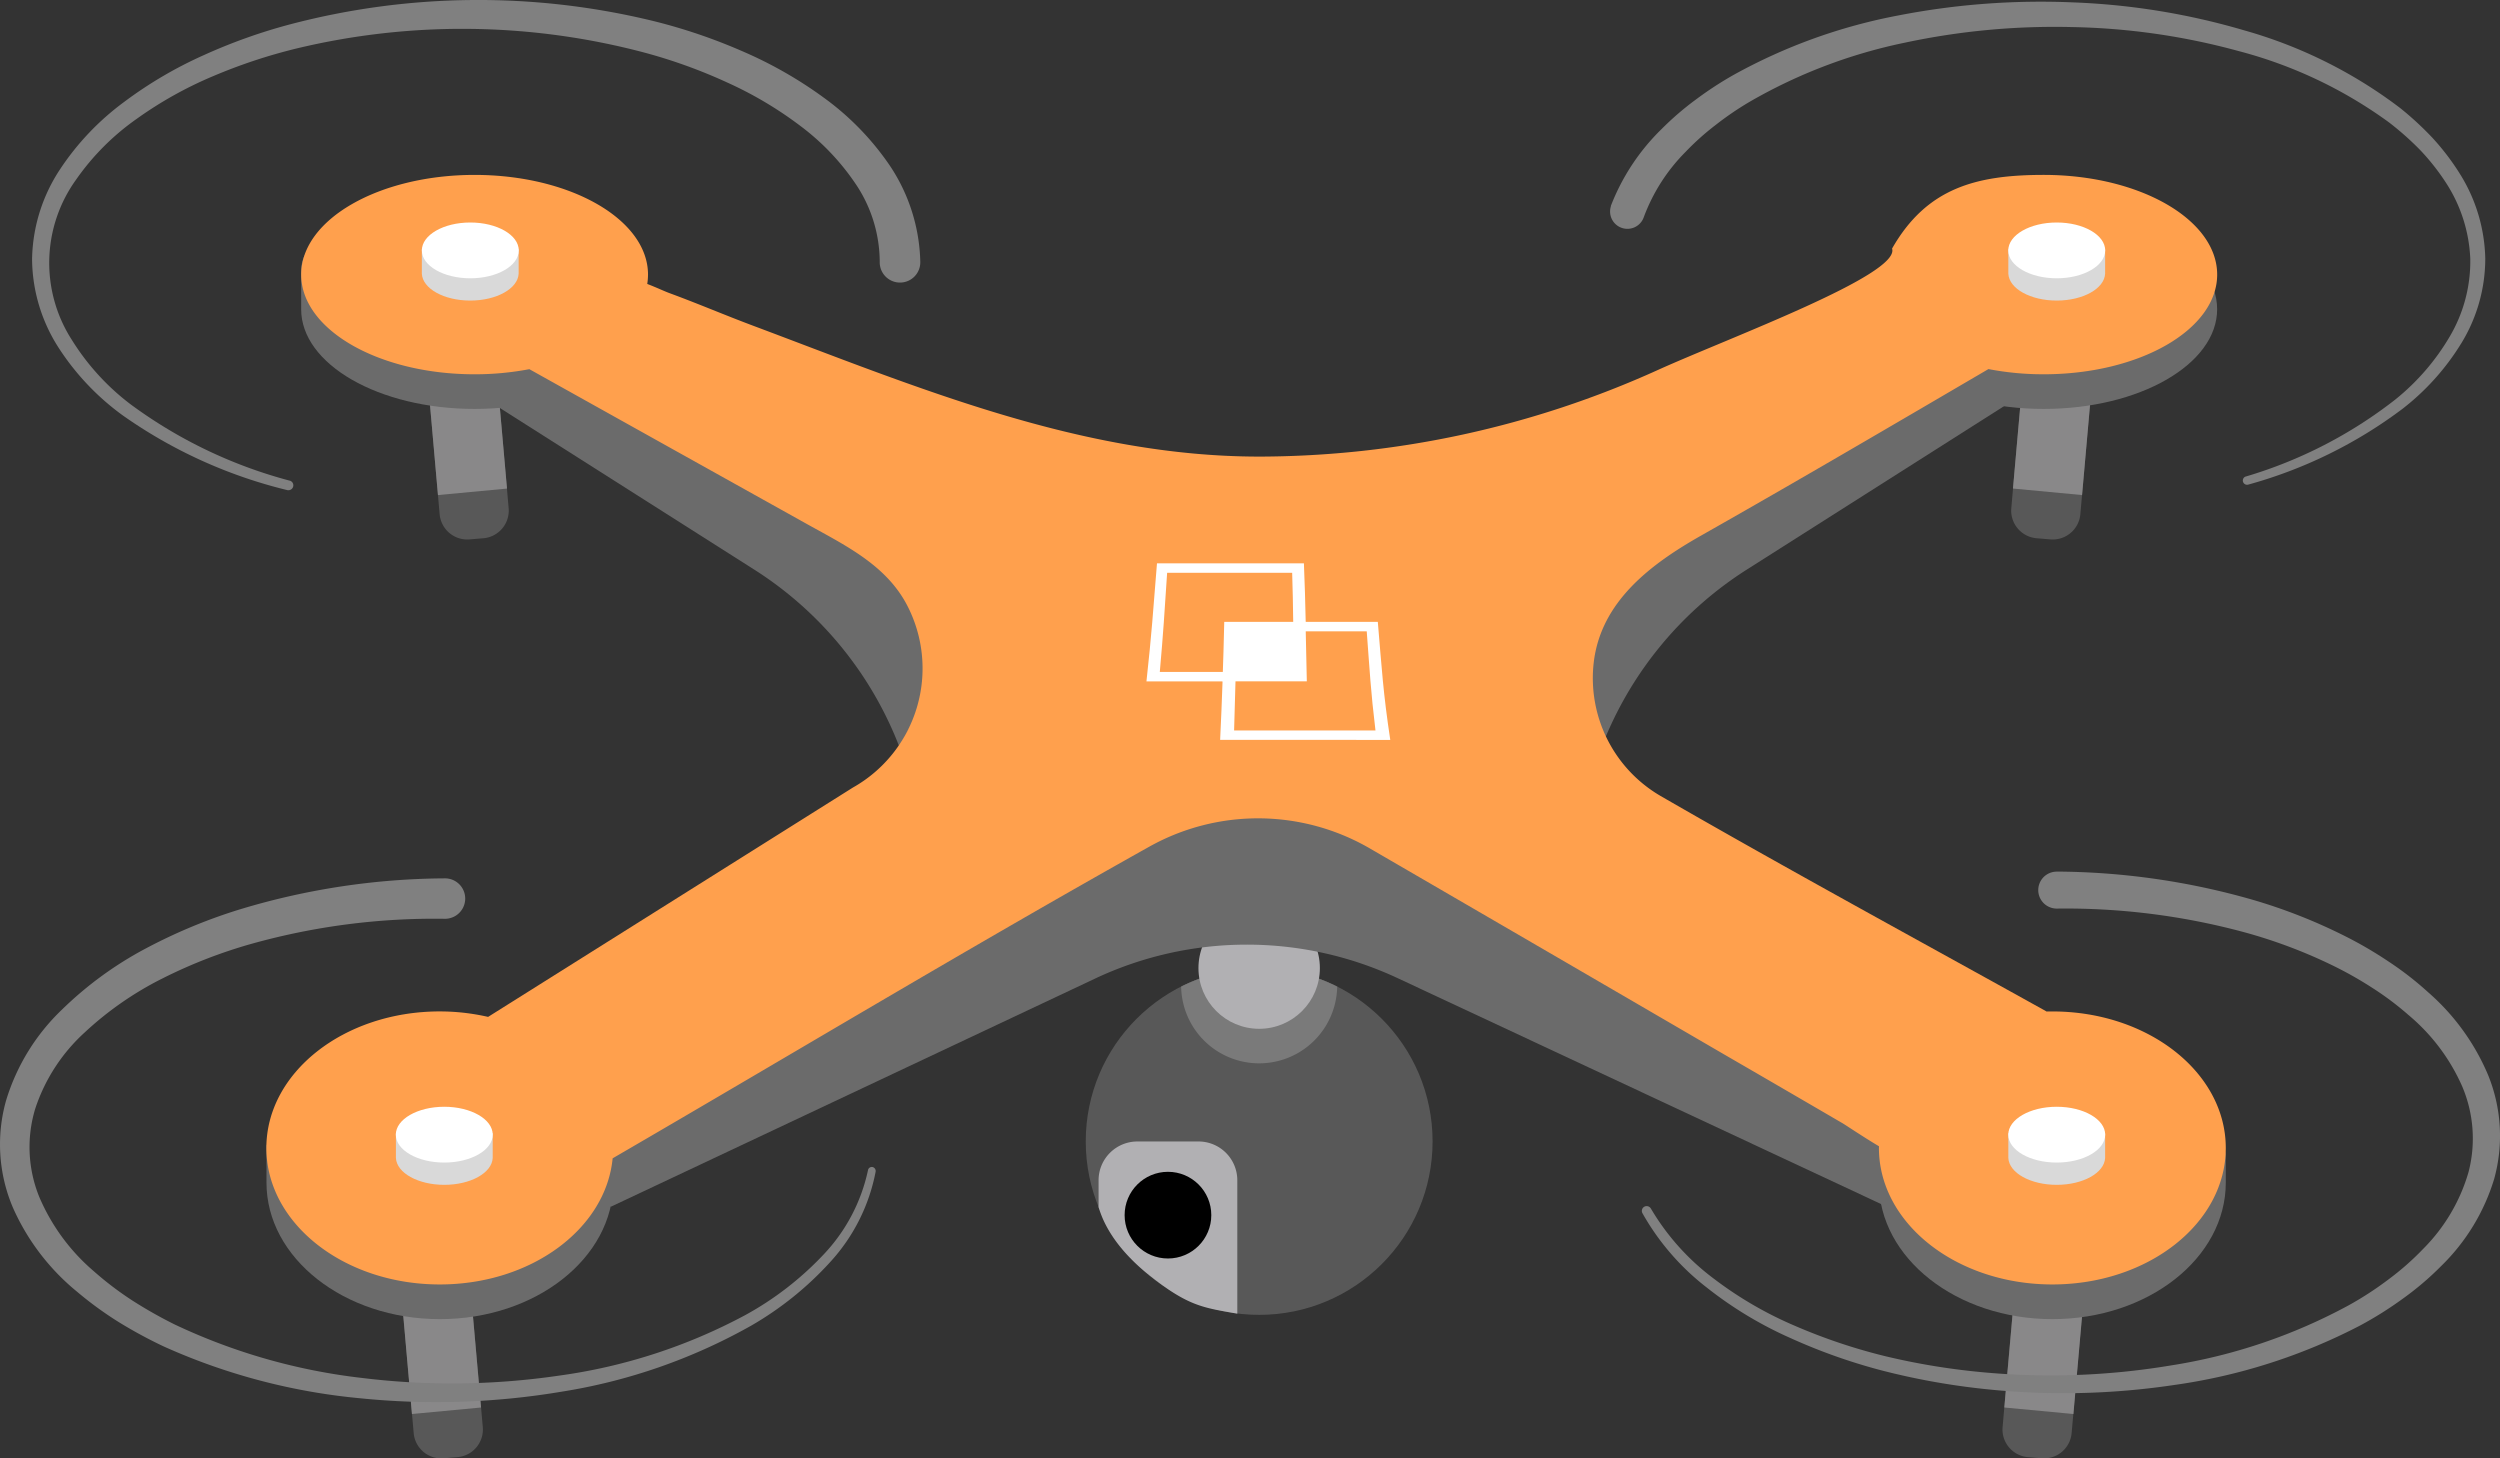 <svg xmlns="http://www.w3.org/2000/svg" width="216.485" height="126.292" viewBox="0 0 216.485 126.292">
  <rect x="0" y="0" width="216.485" height="126.292" fill="#333333" stroke="none"/>
  <g id="Gruppe_748" data-name="Gruppe 748" transform="translate(0 0)">
    <ellipse id="Ellipse_75" data-name="Ellipse 75" cx="15.017" cy="15.017" rx="15.017" ry="15.017" transform="translate(94.019 83.825)" fill="#585858"/>
    <path id="Pfad_851" data-name="Pfad 851" d="M506.929,403.994a6.757,6.757,0,0,1-13.512,0A15,15,0,0,1,506.929,403.994Z" transform="translate(-391.137 -318.556)" fill="#585858"/>
    <path id="Pfad_853" data-name="Pfad 853" d="M513.72,420.143v11.546c-2.956-.522-4.277-.626-7.762-3.443s-4.084-5.321-4.251-5.77V420.14a3.361,3.361,0,0,1,3.36-3.362h5.283a3.359,3.359,0,0,1,3.37,3.349Z" transform="translate(-406.577 -317.933)" fill="#b1b0b3"/>
    <ellipse id="Ellipse_76" data-name="Ellipse 76" cx="3.753" cy="3.753" rx="3.753" ry="3.753" transform="translate(97.385 101.472)"/>
    <path id="Pfad_854" data-name="Pfad 854" d="M506.929,403.994a6.757,6.757,0,0,1-13.512,0A15,15,0,0,1,506.929,403.994Z" transform="translate(-391.137 -318.556)" fill="#7a7a7a"/>
    <ellipse id="Ellipse_77" data-name="Ellipse 77" cx="5.257" cy="5.257" rx="5.257" ry="5.257" transform="translate(103.779 78.574)" fill="#b1b0b3"/>
    <g id="Gruppe_749" data-name="Gruppe 749" transform="translate(0 0)">
      <g id="Gruppe_461" data-name="Gruppe 461" transform="translate(34.575 109.49)">
        <path id="Pfad_855" data-name="Pfad 855" d="M569.38,443.67l-1.2.1a2.4,2.4,0,0,1-2.6-2.176l-1.241-14.084,5.983-.528,1.241,14.084A2.4,2.4,0,0,1,569.38,443.67Z" transform="translate(-564.332 -426.982)" fill="#585858"/>
        <path id="Pfad_856" data-name="Pfad 856" d="M565.577,439.937l-1.1-12.427,5.983-.528,1.1,12.391Z" transform="translate(-564.48 -426.982)" fill="#898889"/>
      </g>
      <g id="Gruppe_462" data-name="Gruppe 462" transform="translate(173.404 109.49)">
        <path id="Pfad_857" data-name="Pfad 857" d="M433.447,443.67l1.2.1a2.4,2.4,0,0,0,2.6-2.176l1.242-14.084-5.982-.528L431.27,441.07A2.4,2.4,0,0,0,433.447,443.67Z" transform="translate(-431.261 -426.982)" fill="#585858"/>
        <path id="Pfad_858" data-name="Pfad 858" d="M437.238,439.937l1.1-12.427-5.983-.528-1.1,12.391Z" transform="translate(-431.097 -426.982)" fill="#898889"/>
      </g>
      <g id="Gruppe_463" data-name="Gruppe 463" transform="translate(174.158 29.914)">
        <path id="Pfad_859" data-name="Pfad 859" d="M432.724,367.4l1.2.1a2.4,2.4,0,0,0,2.6-2.176l1.24-14.084-5.983-.528L430.546,364.8A2.4,2.4,0,0,0,432.724,367.4Z" transform="translate(-430.537 -350.706)" fill="#585858"/>
        <path id="Pfad_860" data-name="Pfad 860" d="M436.522,363.661l1.1-12.427-5.983-.528-1.1,12.391Z" transform="translate(-430.386 -350.706)" fill="#898889"/>
      </g>
      <g id="Gruppe_464" data-name="Gruppe 464" transform="translate(36.823 29.914)">
        <path id="Pfad_861" data-name="Pfad 861" d="M567.225,367.4l-1.2.1a2.4,2.4,0,0,1-2.6-2.176l-1.242-14.084,5.983-.528L569.4,364.8A2.4,2.4,0,0,1,567.225,367.4Z" transform="translate(-562.177 -350.706)" fill="#585858"/>
        <path id="Pfad_862" data-name="Pfad 862" d="M563.422,363.661l-1.1-12.427,5.983-.528L569.4,363.1Z" transform="translate(-562.32 -350.706)" fill="#898889"/>
      </g>
      <path id="Pfad_863" data-name="Pfad 863" d="M479.268,356.147,457.01,370.288a31.647,31.647,0,0,0-12.577,15.364h0l-7.506-14.261,43.54-24.77Z" transform="translate(-305.741 -320.969)" fill="#6b6b6b"/>
      <path id="Pfad_864" data-name="Pfad 864" d="M523.761,356.147l22.259,14.141A31.647,31.647,0,0,1,558.6,385.653h0l7.505-14.261-43.54-24.77Z" transform="translate(-480.715 -320.969)" fill="#6b6b6b"/>
      <path id="Pfad_865" data-name="Pfad 865" d="M448.284,423.826l41.957-19.768a30.835,30.835,0,0,1,26.186-.043l42.389,19.807,1.565-12.043-56.3-27.021-57.8,33.78Z" transform="translate(-395.413 -319.319)" fill="#6b6b6b"/>
      <g id="Gruppe_465" data-name="Gruppe 465" transform="translate(23.077 18.14)">
        <ellipse id="Ellipse_78" data-name="Ellipse 78" cx="15.017" cy="8.632" rx="15.017" ry="8.632" transform="translate(138.88 0.007)" fill="#6b6b6b"/>
        <path id="Pfad_866" data-name="Pfad 866" d="M580.653,348.059c0,4.766-6.72,8.632-15.017,8.632s-15.017-3.866-15.017-8.632v-3.381c0-4.083,8-5.258,15.017-5.258C573.927,339.427,580.653,343.287,580.653,348.059Z" transform="translate(-547.617 -339.42)" fill="#6b6b6b"/>
        <path id="Pfad_867" data-name="Pfad 867" d="M583.346,420.685c0,6.528-6.72,11.821-15.017,11.821s-15.017-5.294-15.017-11.821V417.5c0-.749,8.392-8.632,15.017-8.632,6.739,0,13.111,5.321,15.017,10.137C583.783,420.109,583.346,419.461,583.346,420.685Z" transform="translate(-553.313 -336.416)" fill="#6b6b6b"/>
        <path id="Pfad_868" data-name="Pfad 868" d="M449.695,420.685c0,6.528-6.721,11.821-15.017,11.821s-15.018-5.294-15.018-11.821V417.5c0-5.294,8.118-8.632,15.018-8.632,6.39,0,15.017,7.883,15.017,9.382Z" transform="translate(-280.032 -336.416)" fill="#6b6b6b"/>
      </g>
      <path id="Pfad_869" data-name="Pfad 869" d="M589.335,420.809c0,6.529-6.72,11.821-15.017,11.821S559.3,427.337,559.3,420.809a1.093,1.093,0,0,1,.006-.144c-1.277-.755-2.937-1.871-3.148-1.99q-5.1-2.976-10.2-5.929-15.384-8.957-30.776-17.894a19.293,19.293,0,0,0-19.051-.138c-15.628,8.747-31,18-46.484,26.994-.587,6.109-7.056,10.922-14.969,10.922-8.3,0-15.017-5.294-15.017-11.821s6.72-11.822,15.017-11.822a18.7,18.7,0,0,1,4.185.474L470.454,389.6a11.839,11.839,0,0,0,4.695-15.778c-1.871-3.6-5.588-5.3-8.963-7.2q-11.878-6.62-23.751-13.25a25.191,25.191,0,0,1-4.742.443c-8.3,0-15.017-3.866-15.017-8.632s6.721-8.633,15.017-8.633,15.017,3.866,15.017,8.633a5.276,5.276,0,0,1-.066.809c.768.293,1.468.626,1.9.786,2.421.887,4.8,1.906,7.23,2.817,14.237,5.335,28.4,11.342,43.863,11.348a84,84,0,0,0,34.532-7.506c6.18-2.793,21.018-8.254,20.269-10.509,3-5.257,7.3-6.379,13.135-6.379,8.3,0,15.017,3.866,15.017,8.633s-6.721,8.632-15.017,8.632a25.016,25.016,0,0,1-4.79-.45c-8.285,4.85-16.522,9.682-24.872,14.412-4.37,2.476-8.7,5.719-9.31,11.019a11.806,11.806,0,0,0,5.8,11.54c11.048,6.378,22.271,12.463,33.421,18.661.167-.006.336-.006.5-.006C582.616,408.987,589.335,414.28,589.335,420.809Z" transform="translate(-396.596 -321.404)" fill="#ffa04d"/>
      <g id="Gruppe_466" data-name="Gruppe 466" transform="translate(139.415 0.148)">
        <path id="Pfad_870" data-name="Pfad 870" d="M398.194,339.861a18.736,18.736,0,0,1,4.412-6.677,25.576,25.576,0,0,1,2.973-2.554,30.708,30.708,0,0,1,3.243-2.116,47.612,47.612,0,0,1,14.3-5.156,64.422,64.422,0,0,1,15.047-1.127,60.458,60.458,0,0,1,14.867,2.422,40.4,40.4,0,0,1,13.506,6.726,27.425,27.425,0,0,1,2.81,2.594,21.145,21.145,0,0,1,2.338,3.063,14.36,14.36,0,0,1,2.224,7.368,14.045,14.045,0,0,1-2.087,7.368,21.167,21.167,0,0,1-5.06,5.641,39.716,39.716,0,0,1-13.4,6.583.368.368,0,0,1-.218-.7h.008a38.944,38.944,0,0,0,12.973-6.677,19.942,19.942,0,0,0,4.7-5.438,12.834,12.834,0,0,0,1.786-6.762,13.054,13.054,0,0,0-2.146-6.63A19.415,19.415,0,0,0,468.258,335a25.4,25.4,0,0,0-2.686-2.38,38.715,38.715,0,0,0-13.05-6.181,58.565,58.565,0,0,0-14.411-2.069,62.03,62.03,0,0,0-14.477,1.356,44.966,44.966,0,0,0-13.428,5.119,26.775,26.775,0,0,0-2.932,2,22.475,22.475,0,0,0-2.608,2.332,15.794,15.794,0,0,0-3.627,5.677,1.5,1.5,0,0,1-2.836-.977h0C398.183,339.879,398.188,339.868,398.194,339.861Z" transform="translate(-398.12 -322.174)" fill="gray"/>
      </g>
      <g id="Gruppe_467" data-name="Gruppe 467" transform="translate(2.778)">
        <path id="Pfad_871" data-name="Pfad 871" d="M550.126,364.476a41.841,41.841,0,0,1-14.285-6.492,21.954,21.954,0,0,1-5.492-5.785,14.356,14.356,0,0,1-2.332-7.739,14.524,14.524,0,0,1,2.416-7.758,23.014,23.014,0,0,1,5.556-5.842,35.978,35.978,0,0,1,6.886-4.047,47.7,47.7,0,0,1,7.494-2.674,64.011,64.011,0,0,1,31.49-.275,48.088,48.088,0,0,1,7.6,2.578,36.167,36.167,0,0,1,7.062,4.01,23.781,23.781,0,0,1,5.809,5.977,15.593,15.593,0,0,1,2.6,8.248,1.757,1.757,0,1,1-3.512.117c0-.027,0-.053,0-.08v-.037a12.14,12.14,0,0,0-1.912-6.456,20.71,20.71,0,0,0-4.9-5.239,32.969,32.969,0,0,0-6.385-3.8,45.121,45.121,0,0,0-7.094-2.572,61.47,61.47,0,0,0-30.213-.378,46.881,46.881,0,0,0-7.23,2.4,33.941,33.941,0,0,0-6.606,3.692,21.334,21.334,0,0,0-5.258,5.276,12.331,12.331,0,0,0-.348,13.884,20.7,20.7,0,0,0,5.071,5.557,40.739,40.739,0,0,0,13.794,6.617h.006a.417.417,0,0,1,.282.51A.428.428,0,0,1,550.126,364.476Z" transform="translate(-528.017 -322.033)" fill="gray"/>
      </g>
      <g id="Gruppe_468" data-name="Gruppe 468" transform="translate(0 76.063)">
        <path id="Pfad_872" data-name="Pfad 872" d="M607.545,420.346a16,16,0,0,1-3.932,7.817,28.354,28.354,0,0,1-6.828,5.5,49.072,49.072,0,0,1-16.455,5.731,65.454,65.454,0,0,1-17.451.563,53.558,53.558,0,0,1-16.966-4.478A39.77,39.77,0,0,1,542,433.36a31.154,31.154,0,0,1-3.626-2.644,19.7,19.7,0,0,1-5.529-7.254,13.987,13.987,0,0,1-.593-9.3,18.158,18.158,0,0,1,4.844-7.865,31.442,31.442,0,0,1,7.313-5.321,46.434,46.434,0,0,1,8.26-3.405,62.309,62.309,0,0,1,17.527-2.632,1.751,1.751,0,1,1,.119,3.5H570.2a58.836,58.836,0,0,0-16.624,2.147A43.226,43.226,0,0,0,545.8,403.6a28.7,28.7,0,0,0-6.738,4.676,15.461,15.461,0,0,0-4.286,6.6,11.448,11.448,0,0,0,.342,7.638,17.437,17.437,0,0,0,4.754,6.468,28.362,28.362,0,0,0,3.309,2.512,39.028,39.028,0,0,0,3.651,2.068,51.692,51.692,0,0,0,16.252,4.64A63.849,63.849,0,0,0,580.124,438a47.8,47.8,0,0,0,16.162-5.258,27.3,27.3,0,0,0,6.7-5.174,15.223,15.223,0,0,0,3.9-7.361.335.335,0,0,1,.39-.271h.005A.355.355,0,0,1,607.545,420.346Z" transform="translate(-531.722 -394.941)" fill="gray"/>
      </g>
      <g id="Gruppe_469" data-name="Gruppe 469" transform="translate(142.167 75.473)">
        <path id="Pfad_873" data-name="Pfad 873" d="M432.832,394.376a62.629,62.629,0,0,1,16.941,2.434,47.114,47.114,0,0,1,8.021,3.153,35.044,35.044,0,0,1,3.756,2.191,27.972,27.972,0,0,1,3.46,2.685,19.577,19.577,0,0,1,5.191,7.188,13.98,13.98,0,0,1,.51,8.972,17.688,17.688,0,0,1-4.6,7.548,25.585,25.585,0,0,1-3.321,2.823,31.847,31.847,0,0,1-3.658,2.3,49.841,49.841,0,0,1-16.18,5.172,64.6,64.6,0,0,1-16.9.282,61.323,61.323,0,0,1-8.321-1.535,49.684,49.684,0,0,1-7.979-2.829,33.611,33.611,0,0,1-7.254-4.388,21.355,21.355,0,0,1-5.551-6.433.417.417,0,0,1,.73-.4l.006.006a20.687,20.687,0,0,0,5.425,6.06,32.834,32.834,0,0,0,7.11,4.13,49.088,49.088,0,0,0,7.824,2.62,59.455,59.455,0,0,0,8.158,1.356,63.122,63.122,0,0,0,16.484-.563,47.787,47.787,0,0,0,15.479-5.239,29.005,29.005,0,0,0,3.393-2.212,23.58,23.58,0,0,0,3.01-2.65,15.47,15.47,0,0,0,3.927-6.649,11.534,11.534,0,0,0-.557-7.44,16.971,16.971,0,0,0-4.652-6.169,26.029,26.029,0,0,0-3.189-2.386,32.8,32.8,0,0,0-3.513-1.967,43.9,43.9,0,0,0-7.59-2.829,59.254,59.254,0,0,0-16.143-2.026h-.006a1.6,1.6,0,0,1-.018-3.2C432.809,394.376,432.832,394.376,432.832,394.376Z" transform="translate(-396.9 -394.376)" fill="gray"/>
      </g>
      <path id="Pfad_874" data-name="Pfad 874" d="M436.824,344.368v.168a.284.284,0,0,1-.006-.066A.19.19,0,0,1,436.824,344.368Z" transform="translate(-261.979 -321.066)" fill="#8c8c8c"/>
      <path id="Pfad_875" data-name="Pfad 875" d="M430.567,344.467a.233.233,0,0,1-.006.066v-.168A.554.554,0,0,1,430.567,344.467Z" transform="translate(-249.2 -321.066)" fill="#8c8c8c"/>
      <g id="Gruppe_470" data-name="Gruppe 470" transform="translate(173.905 19.267)">
        <path id="Pfad_876" data-name="Pfad 876" d="M438.057,342.679v2.164c-.066,1.295-1.919,2.325-4.191,2.325s-4.124-1.031-4.19-2.325v-2.164Z" transform="translate(-429.671 -340.407)" fill="#d9d9d9"/>
        <ellipse id="Ellipse_79" data-name="Ellipse 79" cx="4.196" cy="2.416" rx="4.196" ry="2.416" transform="translate(0)" fill="#fff"/>
      </g>
      <g id="Gruppe_471" data-name="Gruppe 471" transform="translate(36.529 19.267)">
        <path id="Pfad_877" data-name="Pfad 877" d="M569.741,342.679v2.164c-.066,1.295-1.918,2.325-4.191,2.325s-4.124-1.031-4.191-2.325v-2.164Z" transform="translate(-561.359 -340.407)" fill="#d9d9d9"/>
        <ellipse id="Ellipse_80" data-name="Ellipse 80" cx="4.196" cy="2.416" rx="4.196" ry="2.416" transform="translate(0.001)" fill="#fff"/>
      </g>
      <g id="Gruppe_472" data-name="Gruppe 472" transform="translate(34.275 95.839)">
        <path id="Pfad_878" data-name="Pfad 878" d="M571.9,416.075v2.164c-.066,1.295-1.919,2.325-4.191,2.325s-4.124-1.031-4.19-2.325v-2.164Z" transform="translate(-563.51 -413.803)" fill="#d9d9d9"/>
        <ellipse id="Ellipse_81" data-name="Ellipse 81" cx="4.196" cy="2.416" rx="4.196" ry="2.416" transform="translate(0)" fill="#fff"/>
      </g>
      <g id="Gruppe_473" data-name="Gruppe 473" transform="translate(173.905 95.839)">
        <path id="Pfad_879" data-name="Pfad 879" d="M438.057,416.075v2.164c-.066,1.295-1.919,2.325-4.191,2.325s-4.124-1.031-4.19-2.325v-2.164Z" transform="translate(-429.671 -413.803)" fill="#d9d9d9"/>
        <ellipse id="Ellipse_82" data-name="Ellipse 82" cx="4.196" cy="2.416" rx="4.196" ry="2.416" transform="translate(0)" fill="#fff"/>
      </g>
      <g id="Gruppe_475" data-name="Gruppe 475" transform="translate(99.276 48.782)">
        <g id="Gruppe_474" data-name="Gruppe 474" transform="translate(0)">
          <path id="Pfad_880" data-name="Pfad 880" d="M510.123,384.082c-.618-4.089-.73-6.132-1.079-10.224H502.8c-.048-2.026-.072-3.039-.155-5.066H489.922c-.33,4.089-.461,6.132-.912,10.224H495.6c-.072,2.026-.114,3.039-.209,5.06C501.287,384.082,504.23,384.082,510.123,384.082Zm-1.283-.821H496.6c.054-1.7.078-2.548.12-4.244.006-.33.011-.491.018-.821h-6.572c.306-3.435.408-5.151.635-8.585h10.827c.054,1.7.066,2.547.09,4.245.006.33.006.491.013.821h6.354c.259,3.434.343,5.156.757,8.584Z" transform="translate(-489.01 -368.792)" fill="#fff"/>
          <path id="Pfad_881" data-name="Pfad 881" d="M502.512,373.65h-7.038c-.048,2.063-.078,3.087-.15,5.15h7.3C502.573,376.743,502.56,375.712,502.512,373.65Z" transform="translate(-488.737 -368.582)" fill="#fff"/>
        </g>
      </g>
    </g>
  </g>
</svg>
